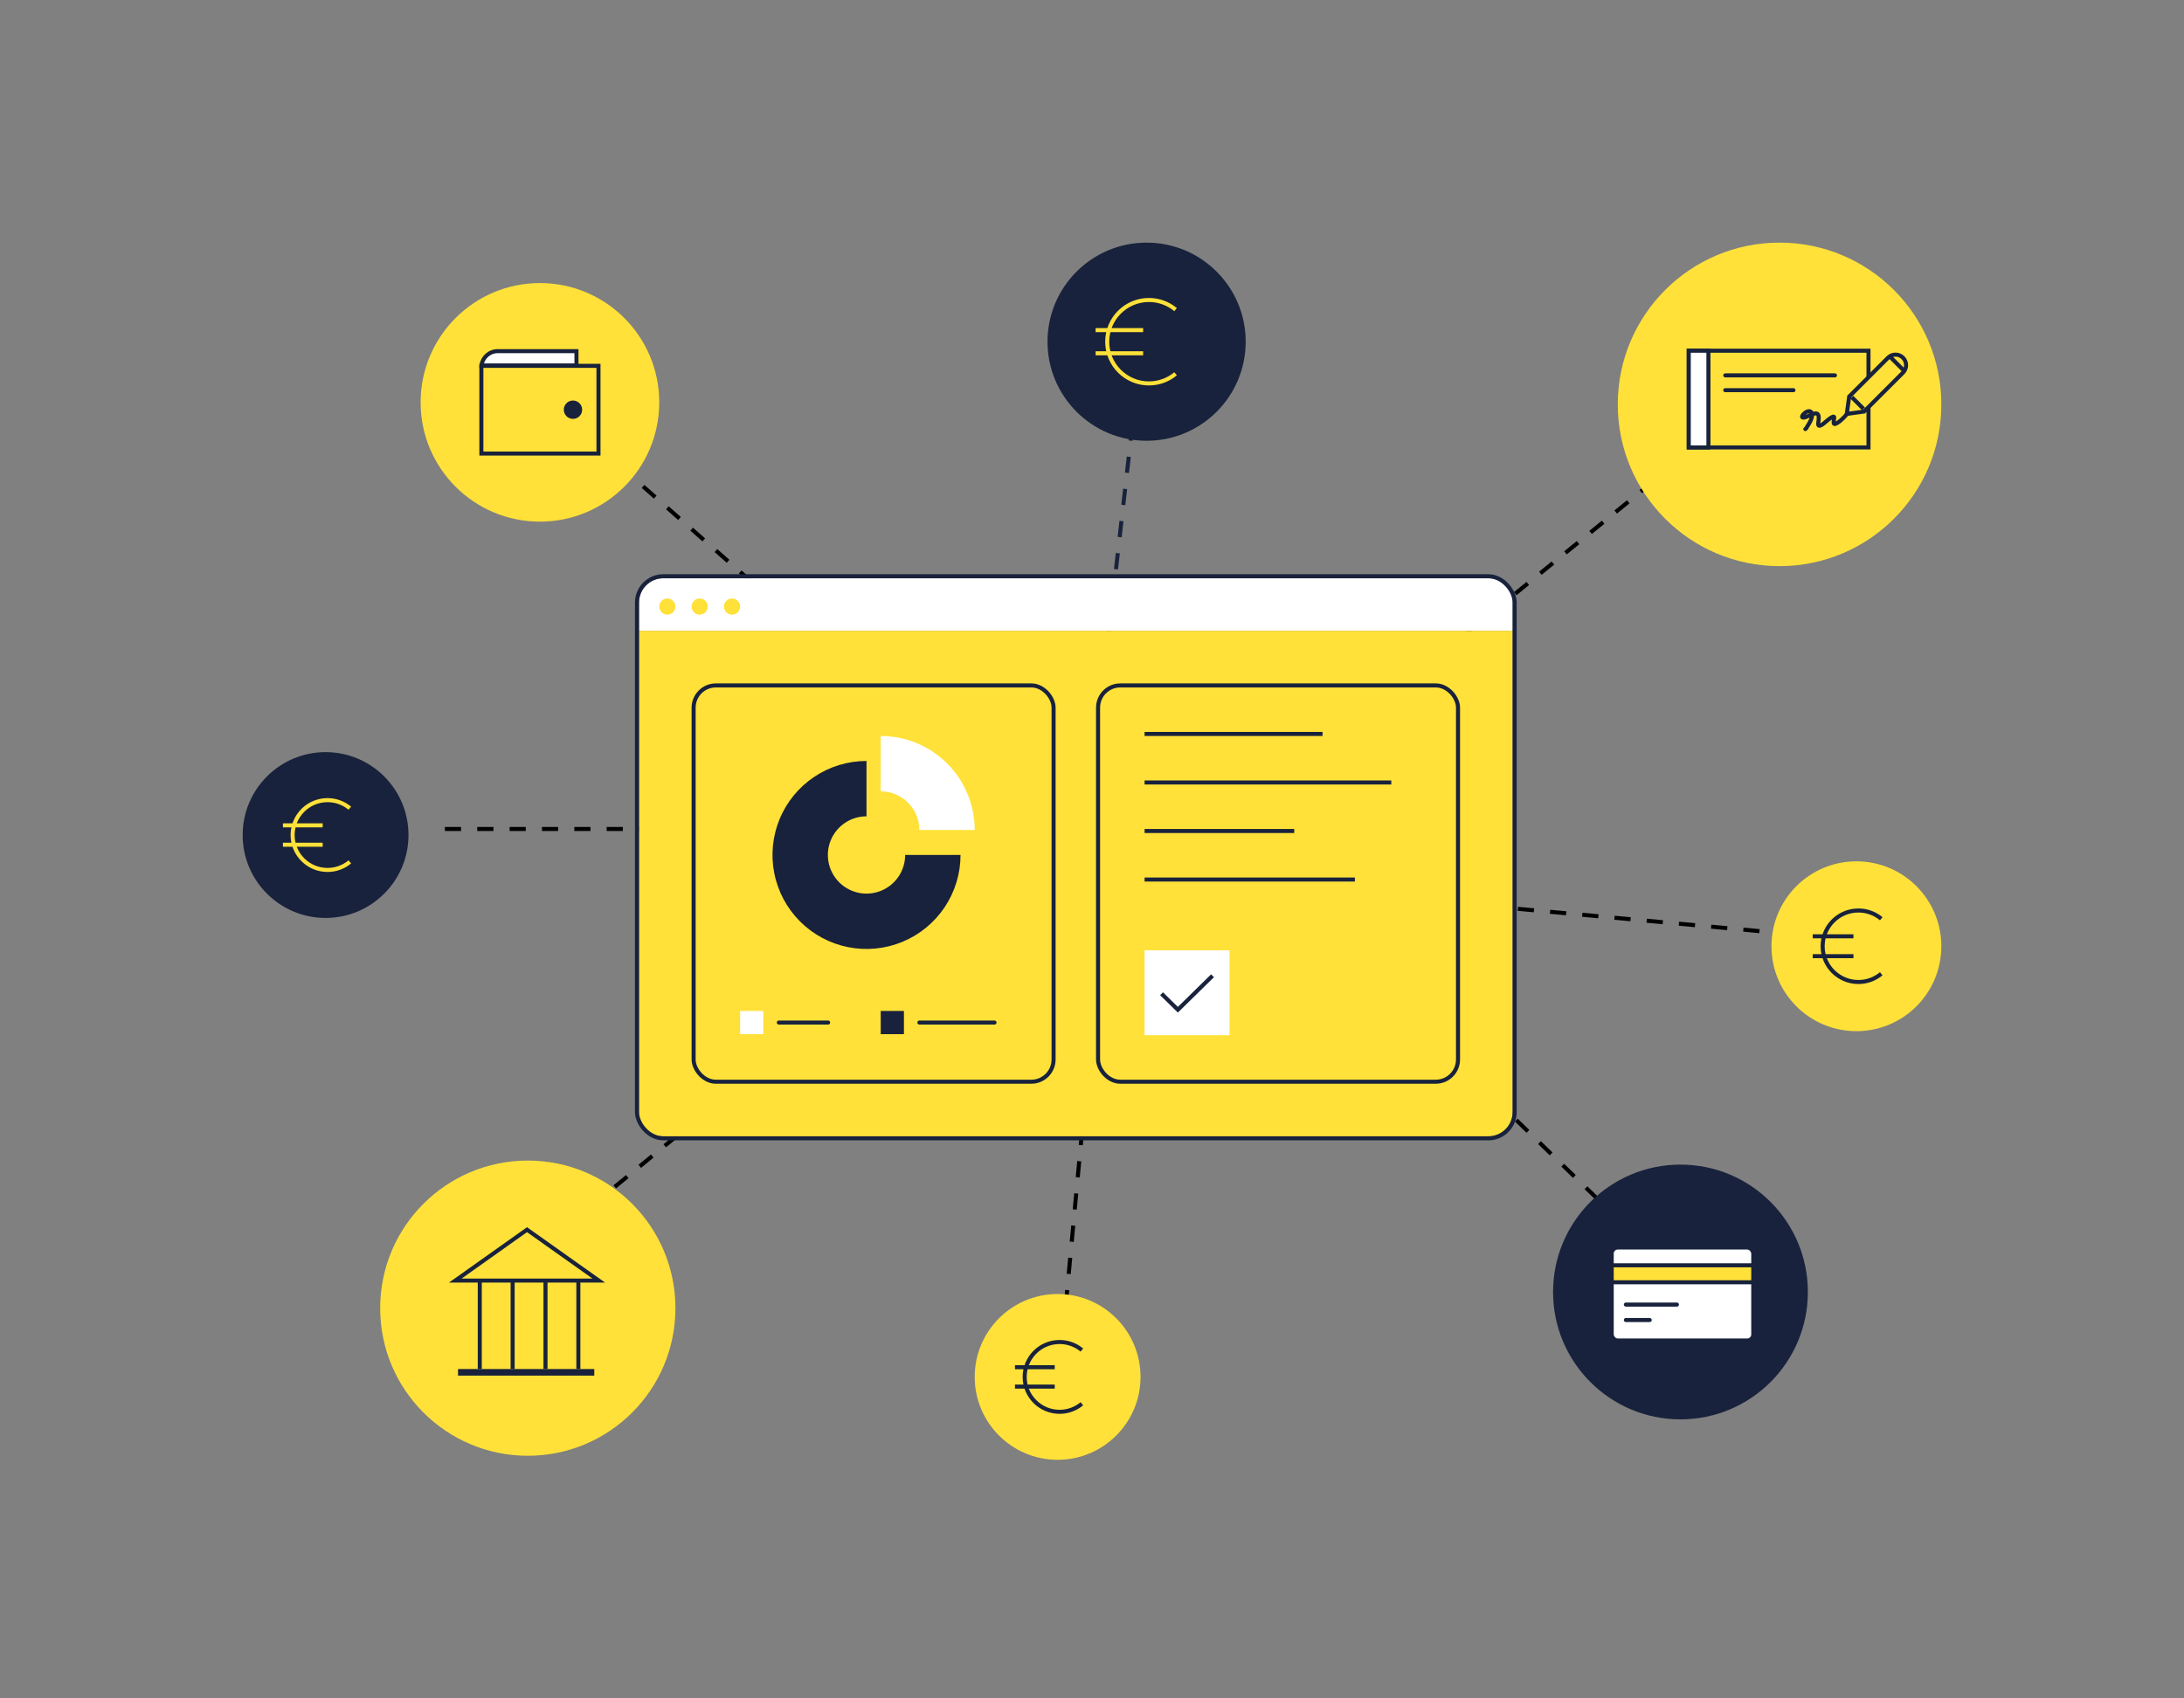 <svg width="540" height="420" viewBox="0 0 540 420" fill="none" xmlns="http://www.w3.org/2000/svg">
<rect x="0" y="0" width="540" height="420" fill="#808080" stroke="none"/>
<path d="M415 114L361.5 157.5" stroke="black" stroke-dasharray="4 4"/>
<path d="M110 205H224" stroke="black" stroke-dasharray="4 4"/>
<path d="M443 231L324 220" stroke="black" stroke-dasharray="4 4"/>
<path d="M152 293.5L222 236" stroke="black" stroke-dasharray="4 4"/>
<path d="M263.5 323L270.5 248" stroke="black" stroke-dasharray="4 4"/>
<path d="M280 105L273 166.5" stroke="#18223C" stroke-dasharray="4 4"/>
<path d="M153 115L207.5 163" stroke="black" stroke-dasharray="4 4"/>
<path d="M395 296.5L343 246" stroke="black" stroke-dasharray="4 4"/>
<circle cx="440" cy="100" r="40" fill="#FFE139"/>
<rect x="417.549" y="86.73" width="44.439" height="23.918" stroke="#18223C"/>
<rect x="417.549" y="86.73" width="4.863" height="23.918" fill="white" stroke="#18223C"/>
<path d="M426.577 92.825H453.693M426.577 96.49H443.433" stroke="#18223C" stroke-linecap="round"/>
<path d="M446.372 106.106C446.627 106 446.723 105.659 446.878 105.418C447.328 104.714 447.82 103.954 447.999 103.083C448.314 101.55 447.183 101.363 446.303 102.083C446.163 102.198 445.415 102.808 445.591 103.147C445.781 103.514 446.905 102.957 447.02 102.912C447.626 102.678 448.284 102.247 448.96 102.233C449.814 102.215 449.7 103.338 449.654 103.926C449.642 104.088 449.409 105.082 449.697 105.254C450.051 105.465 450.821 104.787 451.005 104.651C451.262 104.46 453.597 102.275 453.52 103.297C453.463 104.039 452.962 105.388 454.221 104.626C455.464 103.873 456.495 102.61 457.441 101.487" stroke="#18223C" stroke-linecap="round"/>
<path d="M470.518 88.46C469.498 87.44 467.844 87.44 466.824 88.46L457.209 98.075L456.625 102.353L460.903 101.769L470.518 92.154C471.538 91.134 471.538 89.48 470.518 88.46Z" fill="#FFE139"/>
<path d="M467.19 88.094L470.884 91.788M457.876 98.229L460.749 101.102M470.518 88.46C469.498 87.44 467.844 87.44 466.824 88.46L457.209 98.075L456.625 102.353L460.903 101.769L470.518 92.154C471.538 91.134 471.538 89.48 470.518 88.46Z" stroke="#18223C"/>
<circle cx="80.5" cy="206.5" r="20.5" fill="#18223C"/>
<path d="M86.497 199.86C85.001 198.617 83.079 197.869 80.982 197.869C76.215 197.869 72.35 201.734 72.35 206.501C72.35 211.268 76.215 215.132 80.982 215.132C83.079 215.132 85.001 214.385 86.497 213.141" stroke="#FFE139"/>
<path d="M69.953 204.102H79.783M69.953 208.897H79.783" stroke="#FFE139"/>
<circle cx="283.5" cy="84.5" r="24.5" fill="#18223C"/>
<path d="M290.667 76.565C288.879 75.079 286.582 74.185 284.076 74.185C278.379 74.185 273.76 78.804 273.76 84.501C273.76 90.198 278.379 94.817 284.076 94.817C286.582 94.817 288.879 93.923 290.667 92.437" stroke="#FFE139"/>
<path d="M270.895 81.633H282.644M270.895 87.364H282.644" stroke="#FFE139"/>
<circle cx="261.5" cy="340.5" r="20.5" fill="#FFE139"/>
<path d="M267.497 333.86C266.001 332.617 264.079 331.869 261.982 331.869C257.215 331.869 253.35 335.734 253.35 340.501C253.35 345.268 257.215 349.132 261.982 349.132C264.079 349.132 266.001 348.385 267.497 347.141" stroke="#18223C"/>
<path d="M250.953 338.102H260.783M250.953 342.897H260.783" stroke="#18223C"/>
<circle cx="459" cy="234" r="21" fill="#FFE139"/>
<path d="M465.143 227.198C463.611 225.924 461.642 225.158 459.494 225.158C454.61 225.158 450.652 229.117 450.652 234C450.652 238.884 454.61 242.842 459.494 242.842C461.642 242.842 463.611 242.076 465.143 240.803" stroke="#18223C"/>
<path d="M448.196 231.542H458.266M448.196 236.454H458.266" stroke="#18223C"/>
<circle cx="133.5" cy="99.5" r="29.5" fill="#FFE139"/>
<path d="M119.023 90.469H147.977V112.161H119.023V90.469Z" stroke="#18223C"/>
<path d="M119.054 90.376C119.3 88.382 121 86.838 123.062 86.838H142.531V90.376H119.054Z" fill="white" stroke="#18223C"/>
<circle cx="141.669" cy="101.315" r="2.269" fill="#18223C"/>
<circle cx="130.5" cy="323.5" r="36.5" fill="#FFE139"/>
<path d="M112.568 316.68L130.31 304.09L148.051 316.68H112.568Z" fill="#FFE139" stroke="#18223C"/>
<line x1="118.625" y1="317" x2="118.625" y2="338.554" stroke="#18223C"/>
<line x1="126.75" y1="317" x2="126.75" y2="338.554" stroke="#18223C"/>
<line x1="134.875" y1="317" x2="134.875" y2="338.554" stroke="#18223C"/>
<line x1="142.999" y1="317" x2="142.999" y2="338.554" stroke="#18223C"/>
<rect x="113.246" y="338.555" width="33.692" height="1.625" fill="#18223C"/>
<circle cx="415.5" cy="319.5" r="31.5" fill="#18223C"/>
<rect x="398.5" y="308.5" width="35" height="23" rx="1.5" fill="white" stroke="#18223C"/>
<rect x="398.5" y="312.9" width="35" height="4.2" fill="#FFE139" stroke="#18223C"/>
<path d="M402 322.615H414.625" stroke="#18223C" stroke-linecap="round" stroke-linejoin="round"/>
<path d="M402 326.433H407.9" stroke="#18223C" stroke-linecap="round" stroke-linejoin="round"/>
<path d="M203.063 175C203.063 171.962 205.526 169.5 208.563 169.5H323.751C326.789 169.5 329.251 171.962 329.251 175V247.103H203.063V175Z" fill="#FFE139" stroke="#18223C"/>
<path d="M209.003 181.596C209.003 178.282 211.689 175.596 215.003 175.596H317.311C320.625 175.596 323.311 178.282 323.311 181.596V188.596H209.003V181.596Z" fill="white"/>
<circle cx="216.003" cy="182.596" r="2" fill="#FFE139"/>
<circle cx="224.003" cy="182.596" r="2" fill="#FFE139"/>
<circle cx="232.003" cy="182.596" r="2" fill="#FFE139"/>
<path d="M209.003 188.596H323.311V235.007C323.311 238.32 320.625 241.007 317.311 241.007H215.003C211.689 241.007 209.003 238.32 209.003 235.007V188.596Z" fill="#FFE139"/>
<rect x="208.503" y="175.096" width="115.308" height="66.411" rx="6.5" stroke="#18223C"/>
<rect x="187.5" y="247.554" width="156.778" height="6.695" rx="2.5" fill="#18223C" stroke="#18223C"/>
<rect x="248.371" y="197" width="39.901" height="19.951" fill="#18223C"/>
<circle cx="268.322" cy="206.975" r="4.604" fill="#FFE139"/>
<rect x="243" y="220.021" width="39.901" height="2.302" fill="#18223C"/>
<rect x="248.371" y="224.624" width="39.901" height="2.302" fill="#18223C"/>
<path d="M249.906 198.535H256.045C256.045 201.925 253.296 204.674 249.906 204.674V198.535Z" fill="#FFE139"/>
<path d="M286.738 215.416H280.599C280.599 212.026 283.348 209.277 286.738 209.277V215.416Z" fill="#FFE139"/>
<path d="M158 149C158 145.686 160.686 143 164 143H368C371.314 143 374 145.686 374 149V156H158V149Z" fill="white"/>
<circle cx="165" cy="150" r="2" fill="#FFE139"/>
<circle cx="173" cy="150" r="2" fill="#FFE139"/>
<circle cx="181" cy="150" r="2" fill="#FFE139"/>
<path d="M158 156H374V275C374 278.314 371.314 281 368 281H164C160.686 281 158 278.314 158 275V156Z" fill="#FFE139"/>
<rect x="157.5" y="142.5" width="217" height="139" rx="6.5" stroke="#18223C"/>
<rect x="171.5" y="169.5" width="89" height="98" rx="5.5" stroke="#18223C"/>
<path d="M237.492 211.427C237.492 216.024 236.129 220.519 233.574 224.341C231.02 228.164 227.389 231.144 223.142 232.903C218.894 234.663 214.22 235.123 209.711 234.226C205.202 233.329 201.06 231.115 197.809 227.864C194.558 224.613 192.344 220.471 191.447 215.962C190.55 211.452 191.01 206.778 192.769 202.531C194.529 198.283 197.508 194.653 201.331 192.098C205.154 189.544 209.648 188.181 214.246 188.181V201.871C212.356 201.871 210.509 202.431 208.937 203.481C207.366 204.531 206.141 206.024 205.418 207.77C204.694 209.516 204.505 211.437 204.874 213.291C205.243 215.145 206.153 216.847 207.489 218.184C208.825 219.52 210.528 220.43 212.382 220.799C214.235 221.168 216.157 220.978 217.903 220.255C219.649 219.532 221.141 218.307 222.191 216.736C223.241 215.164 223.802 213.317 223.802 211.427H237.492Z" fill="#18223C"/>
<path d="M217.754 182C220.807 182 223.83 182.601 226.65 183.769C229.47 184.938 232.033 186.65 234.191 188.809C236.35 190.967 238.062 193.53 239.231 196.35C240.399 199.17 241 202.193 241 205.246L227.31 205.246C227.31 203.991 227.063 202.749 226.582 201.589C226.102 200.43 225.398 199.376 224.511 198.489C223.624 197.602 222.57 196.898 221.411 196.418C220.252 195.937 219.009 195.69 217.754 195.69V182Z" fill="white"/>
<rect x="183" y="250" width="5.739" height="5.739" fill="white"/>
<path d="M192.566 252.869H204.759" stroke="#18223C" stroke-linecap="round" stroke-linejoin="round"/>
<rect x="217.759" y="250" width="5.739" height="5.739" fill="#18223C"/>
<path d="M227.326 252.869H245.897" stroke="#18223C" stroke-linecap="round" stroke-linejoin="round"/>
<rect x="271.5" y="169.5" width="89" height="98" rx="5.5" stroke="#18223C"/>
<line x1="283" y1="181.5" x2="327" y2="181.5" stroke="#18223C"/>
<line x1="283" y1="193.5" x2="344" y2="193.5" stroke="#18223C"/>
<line x1="283" y1="205.5" x2="320" y2="205.5" stroke="#18223C"/>
<line x1="283" y1="217.5" x2="335" y2="217.5" stroke="#18223C"/>
<rect x="283" y="235" width="21" height="21" fill="white"/>
<path d="M287.2 245.747L291.232 249.7L299.8 241.3" stroke="#18223C"/>
</svg>
